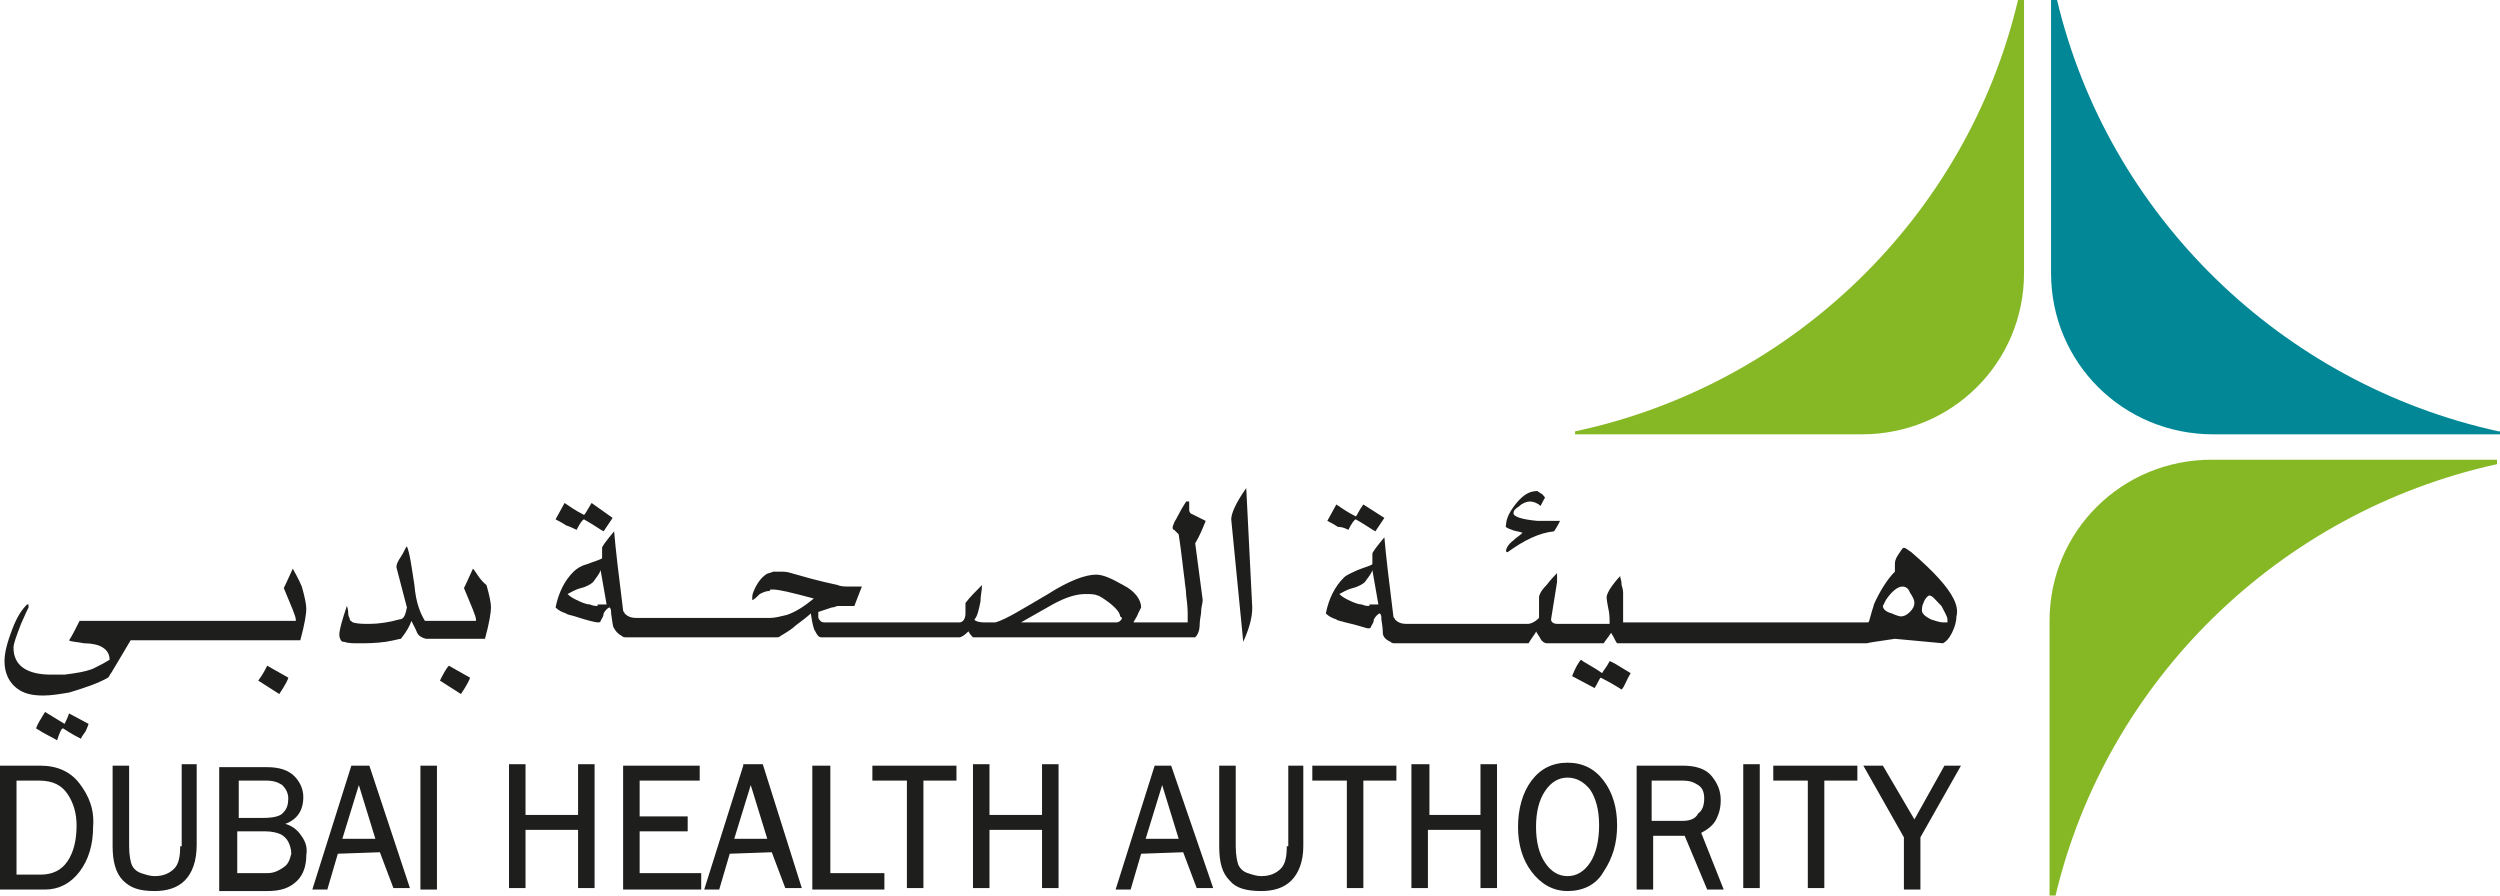 <?xml version="1.0" encoding="UTF-8"?> <svg xmlns="http://www.w3.org/2000/svg" width="201" height="72" viewBox="0 0 201 72" fill="none"><path d="M46.357 42.6C46.598 42.12 46.84 41.76 46.96 41.76C47.805 42.24 48.288 42.6 48.53 42.72L49.254 41.64L47.564 40.44C47.202 41.04 47.081 41.28 46.96 41.4C46.236 41.04 45.753 40.68 45.391 40.44L44.667 41.76C44.908 41.88 45.15 42 45.512 42.24C45.874 42.36 46.115 42.48 46.357 42.6Z" fill="#1E1E1C"></path><path d="M96.094 43.68C96.456 43.08 96.697 42.48 96.939 41.88C96.456 41.64 95.973 41.4 95.731 41.28C95.611 41.16 95.611 41.04 95.611 40.92V40.68C95.611 40.56 95.611 40.44 95.611 40.32H95.369C94.886 41.04 94.645 41.64 94.404 42C94.404 42.12 94.283 42.24 94.283 42.36C94.283 42.48 94.283 42.6 94.404 42.6C94.524 42.72 94.645 42.84 94.766 42.96C95.007 44.52 95.128 45.84 95.249 46.68C95.249 46.92 95.369 47.4 95.369 47.88C95.49 48.72 95.49 49.2 95.49 49.44C95.49 49.68 95.49 49.8 95.49 49.92V50.04C95.128 50.04 94.041 50.04 91.868 50.04H91.144C91.144 49.92 91.386 49.68 91.506 49.32C91.627 49.08 91.748 48.84 91.748 48.84C91.748 48.24 91.265 47.52 90.299 47.04C89.454 46.56 88.73 46.2 88.126 46.2C87.281 46.2 85.953 46.68 84.263 47.76C82.211 48.96 80.883 49.8 80.038 50.04H79.072C78.71 50.04 78.348 49.92 78.348 49.8C78.589 49.56 78.71 48.96 78.831 48.36C78.831 47.88 78.951 47.52 78.951 47.04C78.469 47.52 77.986 48 77.623 48.48C77.623 48.72 77.623 49.08 77.623 49.32C77.623 49.8 77.382 50.04 77.141 50.04H66.276C66.034 50.04 65.913 49.92 65.793 49.68C65.793 49.56 65.793 49.56 65.793 49.44C65.793 49.44 65.793 49.32 65.793 49.2C66.155 49.08 66.517 48.96 66.879 48.84C67.121 48.84 67.241 48.72 67.362 48.72H68.69L69.294 47.16H68.449C67.966 47.16 67.604 47.16 67.362 47.04C65.672 46.68 64.465 46.32 63.62 46.08C63.258 45.96 63.016 45.96 62.654 45.96C62.413 45.96 62.171 45.96 62.171 45.96C61.93 46.08 61.688 46.08 61.568 46.2C61.205 46.44 60.843 46.92 60.602 47.52C60.481 47.76 60.481 48 60.481 48V48.24C60.602 48.24 60.843 48 61.085 47.76C61.326 47.64 61.568 47.52 61.809 47.52C61.809 47.52 61.93 47.52 61.93 47.4C62.05 47.4 62.05 47.4 62.171 47.4C62.654 47.4 63.62 47.64 65.431 48.12C64.706 48.72 63.982 49.2 63.258 49.44C62.775 49.56 62.292 49.68 61.93 49.68H51.186C50.703 49.68 50.461 49.56 50.22 49.32C50.22 49.2 50.099 49.2 50.099 49.08C49.737 46.2 49.495 44.16 49.375 42.72C48.771 43.44 48.409 43.92 48.409 44.04C48.409 44.4 48.409 44.76 48.409 44.88C48.288 45 47.805 45.12 47.202 45.36C46.719 45.48 46.357 45.72 46.115 45.96C45.391 46.68 44.908 47.64 44.667 48.84C44.908 49.08 45.15 49.2 45.512 49.32C45.632 49.44 45.874 49.44 46.236 49.56C47.322 49.92 47.926 50.04 48.047 50.04C48.168 50.04 48.288 50.04 48.288 49.92C48.409 49.68 48.53 49.56 48.53 49.32C48.651 49.08 48.892 48.84 49.013 48.84C49.133 48.96 49.133 49.08 49.133 49.32C49.254 50.04 49.254 50.4 49.375 50.52C49.495 50.76 49.737 51 49.978 51.12C50.099 51.24 50.22 51.24 50.34 51.24H62.413C62.533 51.24 62.654 51.24 62.775 51.12C63.378 50.76 63.74 50.52 63.982 50.28C64.465 49.92 64.948 49.56 65.189 49.32C65.31 50.16 65.431 50.64 65.551 50.76C65.672 51 65.793 51.24 66.034 51.24H77.141C77.261 51.24 77.503 51.12 77.865 50.76C77.986 51 78.106 51.12 78.227 51.24H96.094C96.335 51 96.456 50.64 96.456 50.16C96.456 49.8 96.577 49.44 96.577 49.08C96.577 48.84 96.697 48.48 96.697 48.24L96.094 43.68ZM48.047 48.72C47.926 48.72 47.685 48.72 47.443 48.6C47.202 48.6 46.84 48.48 46.357 48.24C46.115 48.12 45.874 48 45.632 47.76C45.874 47.64 46.236 47.4 46.719 47.28C47.202 47.16 47.564 46.92 47.685 46.8C47.926 46.44 48.168 46.2 48.288 45.84L48.771 48.6H48.047V48.72ZM90.058 49.92C89.937 50.04 89.816 50.04 89.695 50.04H82.09C82.935 49.56 83.78 49.08 84.625 48.6C85.712 48 86.557 47.76 87.281 47.76C87.643 47.76 88.005 47.76 88.247 47.88C88.368 47.88 88.73 48.12 89.213 48.48C89.816 48.96 90.058 49.32 90.058 49.56C90.299 49.68 90.178 49.8 90.058 49.92Z" fill="#1E1E1C"></path><path d="M98.991 41.76L99.957 51.6C100.44 50.52 100.681 49.68 100.681 48.84L100.198 39.24C99.353 40.44 98.991 41.28 98.991 41.76Z" fill="#1E1E1C"></path><path d="M200.879 34.68C183.375 30.84 169.492 17.28 165.387 0H164.905V21.96C164.905 29.16 170.699 34.92 177.942 34.92H201V34.68H200.879Z" fill="#018796"></path><path d="M5.191 58.2L3.622 57.24C3.259 57.84 3.018 58.2 2.897 58.56C3.622 59.04 4.225 59.28 4.587 59.52C4.829 58.8 4.95 58.56 5.07 58.56C5.795 59.04 6.277 59.28 6.519 59.4C6.519 59.28 6.64 59.16 6.881 58.8C7.002 58.56 7.123 58.2 7.123 58.2L5.553 57.36C5.432 57.72 5.312 57.96 5.191 58.2ZM20.764 54.72L22.454 55.8C22.937 55.08 23.178 54.6 23.178 54.48C22.092 53.88 21.488 53.52 21.488 53.52C21.368 53.76 21.126 54.24 20.764 54.72ZM23.541 45.72C23.058 46.8 22.816 47.28 22.816 47.28C23.42 48.72 23.782 49.56 23.782 49.8C23.782 49.92 23.782 49.92 23.782 49.92H6.398C6.036 50.64 5.795 51.12 5.553 51.48C5.674 51.6 6.157 51.6 6.76 51.72C7.364 51.72 7.847 51.84 8.088 51.96C8.571 52.2 8.813 52.56 8.813 53.04C8.45 53.28 7.968 53.52 7.485 53.76C6.881 54 6.157 54.12 5.191 54.24C4.467 54.24 4.104 54.24 4.104 54.24C2.173 54.24 1.086 53.52 1.086 52.08C1.086 51.72 1.328 51.12 1.69 50.16C2.052 49.32 2.294 48.84 2.294 48.84V48.6H2.173C1.69 49.08 1.328 49.68 0.966 50.64C0.604 51.6 0.362 52.44 0.362 53.16C0.362 54.12 0.724 54.84 1.328 55.32C1.932 55.8 2.656 55.92 3.501 55.92C4.104 55.92 4.829 55.8 5.553 55.68C6.76 55.32 7.847 54.96 8.692 54.48C8.813 54.36 8.813 54.24 8.933 54.12C9.658 52.92 10.14 52.08 10.503 51.48H24.144C24.506 50.16 24.627 49.32 24.627 48.96C24.627 48.6 24.506 48 24.265 47.16C24.023 46.56 23.661 45.96 23.541 45.72ZM38.027 45.72C37.544 46.8 37.303 47.28 37.303 47.28C37.906 48.72 38.269 49.56 38.269 49.8C38.269 49.92 38.269 49.92 38.269 49.92H34.164C33.802 49.32 33.44 48.48 33.319 47.04C33.078 45.48 32.957 44.52 32.715 43.92C32.595 44.04 32.474 44.4 32.232 44.76C31.991 45.12 31.87 45.36 31.87 45.6L32.715 48.84C32.595 49.44 32.474 49.8 32.112 49.8C31.267 50.04 30.422 50.16 29.697 50.16C29.214 50.16 28.732 50.16 28.369 50.04C28.249 49.92 28.128 49.92 28.128 49.8C28.128 49.68 28.007 49.56 28.007 49.44C28.007 48.96 27.887 48.72 27.887 48.72C27.524 49.8 27.283 50.64 27.283 51C27.283 51.12 27.283 51.24 27.404 51.48C27.524 51.6 27.524 51.6 27.645 51.6C28.007 51.72 28.369 51.72 28.852 51.72C29.456 51.72 30.18 51.72 31.025 51.6C31.75 51.48 32.112 51.36 32.232 51.36C32.715 50.76 32.957 50.28 33.078 49.92C33.078 49.92 33.198 50.16 33.44 50.64C33.56 51 33.681 51.12 33.922 51.24C34.164 51.36 34.285 51.36 34.285 51.36H38.993C39.355 50.04 39.476 49.2 39.476 48.84C39.476 48.48 39.355 47.88 39.114 47.04C38.51 46.56 38.269 45.96 38.027 45.72ZM35.371 54.72L37.061 55.8C37.544 55.08 37.786 54.6 37.786 54.48C36.699 53.88 36.096 53.52 36.096 53.52C35.854 53.76 35.613 54.24 35.371 54.72ZM108.407 42.6C108.649 42.12 108.89 41.76 109.011 41.76C109.856 42.24 110.339 42.6 110.58 42.72L111.304 41.64L109.614 40.56C109.252 41.04 109.132 41.4 109.011 41.52C108.286 41.16 107.804 40.8 107.441 40.56L106.717 41.88C106.959 42 107.2 42.12 107.562 42.36C107.924 42.36 108.166 42.48 108.407 42.6ZM121.566 42.6C121.807 42.72 122.169 42.72 122.411 42.84C122.169 43.08 121.928 43.2 121.686 43.44C121.204 43.8 121.083 44.16 121.083 44.28C121.083 44.28 121.083 44.4 121.204 44.4C122.532 43.44 123.739 42.84 124.946 42.72C125.187 42.36 125.308 42.12 125.429 41.88H123.618C122.29 41.76 121.686 41.52 121.686 41.28C121.686 41.04 121.807 40.92 122.169 40.68C122.411 40.44 122.773 40.32 123.014 40.32C123.256 40.32 123.618 40.44 123.859 40.68C124.101 40.2 124.222 39.96 124.222 40.08C124.222 39.96 124.101 39.84 123.98 39.72C123.739 39.6 123.618 39.48 123.618 39.48C123.014 39.48 122.532 39.72 121.928 40.44C121.445 41.04 121.083 41.64 121.083 42.24C120.962 42.36 121.204 42.48 121.566 42.6ZM128.809 54.12C127.964 53.52 127.36 53.28 127.119 53.04C126.877 53.28 126.636 53.76 126.395 54.36L128.205 55.32C128.447 54.96 128.568 54.6 128.688 54.48C129.413 54.84 130.016 55.2 130.378 55.44C130.62 55.2 130.741 54.72 131.103 54.12C130.137 53.52 129.533 53.16 129.413 53.16C129.171 53.64 128.93 53.88 128.809 54.12ZM157.058 48.12C156.575 47.16 155.488 45.96 153.677 44.4C153.315 44.16 153.195 44.04 153.074 44.04C152.953 44.04 152.832 44.28 152.591 44.64C152.35 45 152.35 45.24 152.35 45.36C152.35 45.6 152.35 45.72 152.35 45.96C151.746 46.56 151.142 47.52 150.659 48.6C150.659 48.72 150.539 48.96 150.418 49.44C150.297 49.8 150.297 50.04 150.177 50.04H130.499C130.499 49.92 130.499 49.68 130.499 49.44C130.499 49.2 130.499 49.08 130.499 49.08V47.64C130.499 47.64 130.499 47.4 130.378 47.04C130.378 46.68 130.258 46.44 130.258 46.32C130.258 46.32 130.016 46.56 129.654 47.04C129.292 47.52 129.171 47.88 129.171 48C129.171 48 129.171 48.24 129.292 48.84C129.413 49.32 129.413 49.8 129.413 49.92C129.413 50.04 129.413 50.04 129.413 50.16H125.187C124.946 50.16 124.705 50.04 124.705 49.8L125.187 46.8V46.08C125.067 46.2 124.705 46.56 124.342 47.04C123.859 47.52 123.739 47.88 123.739 48V49.68C123.618 49.8 123.497 49.92 123.256 50.04C123.014 50.16 122.894 50.16 122.773 50.16H113.115C112.632 50.16 112.391 50.04 112.15 49.8C112.15 49.68 112.029 49.68 112.029 49.56C111.667 46.68 111.425 44.64 111.304 43.2C110.701 43.92 110.339 44.4 110.339 44.52C110.339 44.88 110.339 45.24 110.339 45.36C110.218 45.48 109.735 45.6 109.132 45.84C108.649 46.08 108.286 46.2 108.045 46.44C107.321 47.16 106.838 48.12 106.596 49.32C106.838 49.56 107.079 49.68 107.441 49.8C107.562 49.92 107.804 49.92 108.166 50.04C109.252 50.28 109.856 50.52 109.977 50.52C110.097 50.52 110.218 50.52 110.218 50.4C110.339 50.16 110.459 50.04 110.459 49.8C110.58 49.56 110.822 49.32 110.942 49.32C111.063 49.44 111.063 49.56 111.063 49.8C111.184 50.52 111.184 50.88 111.184 51C111.305 51.36 111.546 51.48 111.787 51.6C111.908 51.72 112.029 51.72 112.15 51.72H122.894C123.256 51.12 123.497 50.88 123.497 50.76C123.618 51 123.739 51.12 123.859 51.36C123.98 51.6 124.222 51.72 124.342 51.72H128.93C129.292 51.24 129.533 50.88 129.533 50.88C129.775 51.24 129.895 51.6 130.016 51.72H150.177C149.935 51.72 150.659 51.6 152.35 51.36L156.213 51.72C156.454 51.6 156.695 51.36 156.937 50.88C157.178 50.4 157.299 49.92 157.299 49.56C157.42 49.08 157.299 48.6 157.058 48.12ZM110.097 48.72C109.977 48.72 109.735 48.72 109.494 48.6C109.252 48.6 108.89 48.48 108.407 48.24C108.166 48.12 107.924 48 107.683 47.76C107.924 47.64 108.286 47.4 108.769 47.28C109.252 47.16 109.614 46.92 109.735 46.8C109.977 46.44 110.218 46.2 110.339 45.84L110.822 48.6H110.097V48.72ZM153.557 49.2C153.315 49.44 153.074 49.56 152.832 49.56C152.712 49.56 152.35 49.44 152.108 49.32C151.625 49.2 151.384 48.96 151.384 48.72C151.384 48.72 151.505 48.48 151.625 48.24C152.108 47.52 152.591 47.16 152.953 47.16C153.195 47.16 153.436 47.28 153.557 47.64C153.798 48 153.919 48.24 153.919 48.48C153.919 48.72 153.798 48.96 153.557 49.2ZM156.575 50.04H156.213C155.971 50.04 155.609 49.92 155.247 49.8C154.764 49.56 154.523 49.32 154.523 49.08C154.523 48.96 154.523 48.72 154.643 48.48C154.764 48.12 155.005 47.88 155.126 47.88C155.368 47.88 155.609 48.24 156.092 48.72C156.333 49.2 156.575 49.56 156.575 49.8V50.04Z" fill="#1E1E1C"></path><path d="M46.477 65.52H42.252V61.44H40.924V71.4H42.252V66.72H46.477V71.4H47.805V61.44H46.477V65.52ZM140.157 71.4H141.485V61.44H140.157V71.4ZM145.348 62.76V71.4H146.676V62.76H149.332V61.56H142.571V62.76H145.348ZM157.661 61.56H156.333L153.919 65.88L151.384 61.56H149.814L153.074 67.32V71.52H154.402V67.32L157.661 61.56ZM92.834 61.56L89.695 71.52H90.903L91.748 68.64L95.128 68.52L96.214 71.4H97.542L94.162 61.56H92.834ZM92.11 67.44L93.438 63.12L94.766 67.44H92.11ZM126.032 61.32C124.825 61.32 123.859 61.8 123.135 62.76C122.411 63.72 122.049 65.04 122.049 66.48C122.049 67.92 122.411 69.12 123.135 70.08C123.859 71.04 124.825 71.64 126.032 71.64C127.24 71.64 128.326 71.16 128.93 70.08C129.654 69 130.016 67.8 130.016 66.36C130.016 64.92 129.654 63.72 128.93 62.76C128.205 61.8 127.24 61.32 126.032 61.32ZM127.843 69.36C127.36 70.08 126.757 70.44 126.032 70.44C125.308 70.44 124.705 70.08 124.222 69.36C123.739 68.64 123.497 67.68 123.497 66.48C123.497 65.28 123.739 64.32 124.222 63.6C124.705 62.88 125.308 62.52 126.032 62.52C126.757 62.52 127.36 62.88 127.843 63.48C128.326 64.2 128.568 65.16 128.568 66.36C128.568 67.56 128.326 68.64 127.843 69.36ZM103.458 68.04C103.458 68.88 103.337 69.48 102.975 69.84C102.613 70.2 102.13 70.44 101.405 70.44C101.043 70.44 100.681 70.32 100.319 70.2C99.957 70.08 99.715 69.84 99.595 69.6C99.474 69.36 99.353 68.76 99.353 68.04V61.56H98.025V68.04C98.025 69.36 98.267 70.2 98.87 70.8C99.353 71.4 100.198 71.64 101.405 71.64C102.371 71.64 103.216 71.4 103.82 70.8C104.423 70.2 104.786 69.24 104.786 68.04V61.56H103.578V68.04H103.458ZM108.286 62.76V71.4H109.614V62.76H112.27V61.56H105.51V62.76H108.286ZM119.151 65.52H114.926V61.44H113.477V71.4H114.805V66.72H119.031V71.4H120.359V61.44H119.031V65.52H119.151ZM83.78 65.52H79.555V61.44H78.227V71.4H79.555V66.72H83.78V71.4H85.108V61.44H83.78V65.52ZM72.915 62.76V71.4H74.243V62.76H76.899V61.56H70.139V62.76H72.915ZM59.757 61.56L56.618 71.52H57.825L58.67 68.64L62.05 68.52L63.137 71.4H64.465L61.326 61.44H59.757V61.56ZM59.032 67.44L60.36 63.12L61.688 67.44H59.032ZM51.427 66.84H55.29V65.64H51.427V62.76H56.256V61.56H50.099V71.52H56.377V70.2H51.427V66.84ZM137.984 65.88C138.225 65.4 138.346 64.92 138.346 64.32C138.346 63.6 138.105 63 137.622 62.4C137.139 61.8 136.294 61.56 135.328 61.56H131.586V71.52H132.914V67.2H135.449L137.259 71.52H138.587L136.777 66.96C137.259 66.72 137.742 66.36 137.984 65.88ZM135.207 66H132.793V62.76H135.328C135.811 62.76 136.173 62.88 136.535 63.12C136.897 63.36 137.018 63.72 137.018 64.2C137.018 64.68 136.897 65.16 136.535 65.4C136.294 65.88 135.811 66 135.207 66ZM66.759 61.56H65.31V71.52H71.105V70.2H66.759V61.56Z" fill="#1E1E1C"></path><path d="M162.249 0C158.144 17.4 144.141 30.96 126.636 34.68V34.92H149.694C156.937 34.92 162.732 29.16 162.732 21.96V0H162.249Z" fill="#86B826"></path><path d="M200.879 36.96H177.822C170.578 36.96 164.784 42.72 164.784 49.92V72H165.267C169.371 54.72 183.254 41.16 200.759 37.32V36.96H200.879Z" fill="#86B826"></path><path d="M35.13 61.56H33.802V71.52H35.13V61.56Z" fill="#1E1E1C"></path><path d="M29.697 61.56H28.249L25.11 71.52H26.317L27.162 68.64L30.542 68.52L31.629 71.4H32.957L29.697 61.56ZM27.524 67.44L28.852 63.12L30.18 67.44H27.524Z" fill="#1E1E1C"></path><path d="M24.144 67.08C23.903 66.72 23.42 66.36 22.937 66.24C23.903 65.88 24.386 65.16 24.386 64.08C24.386 63.48 24.144 62.88 23.661 62.4C23.178 61.92 22.454 61.68 21.488 61.68H17.625V71.64H21.488C22.575 71.64 23.299 71.4 23.903 70.8C24.386 70.32 24.627 69.6 24.627 68.76C24.748 68.04 24.506 67.56 24.144 67.08ZM19.074 62.76H21.368C21.971 62.76 22.333 62.88 22.695 63.12C22.937 63.36 23.178 63.72 23.178 64.2C23.178 64.68 23.058 65.04 22.816 65.28C22.575 65.64 21.971 65.76 21.126 65.76H19.195V62.76H19.074ZM22.816 69.72C22.454 69.96 22.092 70.2 21.488 70.2H19.074V66.84H21.368C21.851 66.84 22.333 66.96 22.575 67.08C22.816 67.2 23.058 67.44 23.178 67.68C23.299 67.92 23.42 68.28 23.42 68.64C23.299 69.12 23.178 69.48 22.816 69.72Z" fill="#1E1E1C"></path><path d="M6.398 63C5.674 62.04 4.587 61.56 3.259 61.56H0V71.52H3.622C4.708 71.52 5.674 71.04 6.398 70.08C7.123 69.12 7.485 67.92 7.485 66.48C7.605 65.04 7.123 63.96 6.398 63ZM5.432 69.24C4.95 69.96 4.225 70.32 3.259 70.32H1.328V62.76H3.139C4.225 62.76 4.95 63.12 5.432 63.84C5.915 64.56 6.157 65.4 6.157 66.36C6.157 67.56 5.915 68.52 5.432 69.24Z" fill="#1E1E1C"></path><path d="M14.486 68.04C14.486 68.88 14.366 69.48 14.004 69.84C13.641 70.2 13.159 70.44 12.434 70.44C12.072 70.44 11.71 70.32 11.348 70.2C10.986 70.08 10.744 69.84 10.623 69.6C10.503 69.36 10.382 68.76 10.382 68.04V61.56H9.054V68.04C9.054 69.24 9.296 70.2 9.899 70.8C10.503 71.4 11.227 71.64 12.434 71.64C13.4 71.64 14.245 71.4 14.849 70.8C15.452 70.2 15.814 69.24 15.814 67.92V61.44H14.607V68.04H14.486Z" fill="#1E1E1C"></path></svg> 